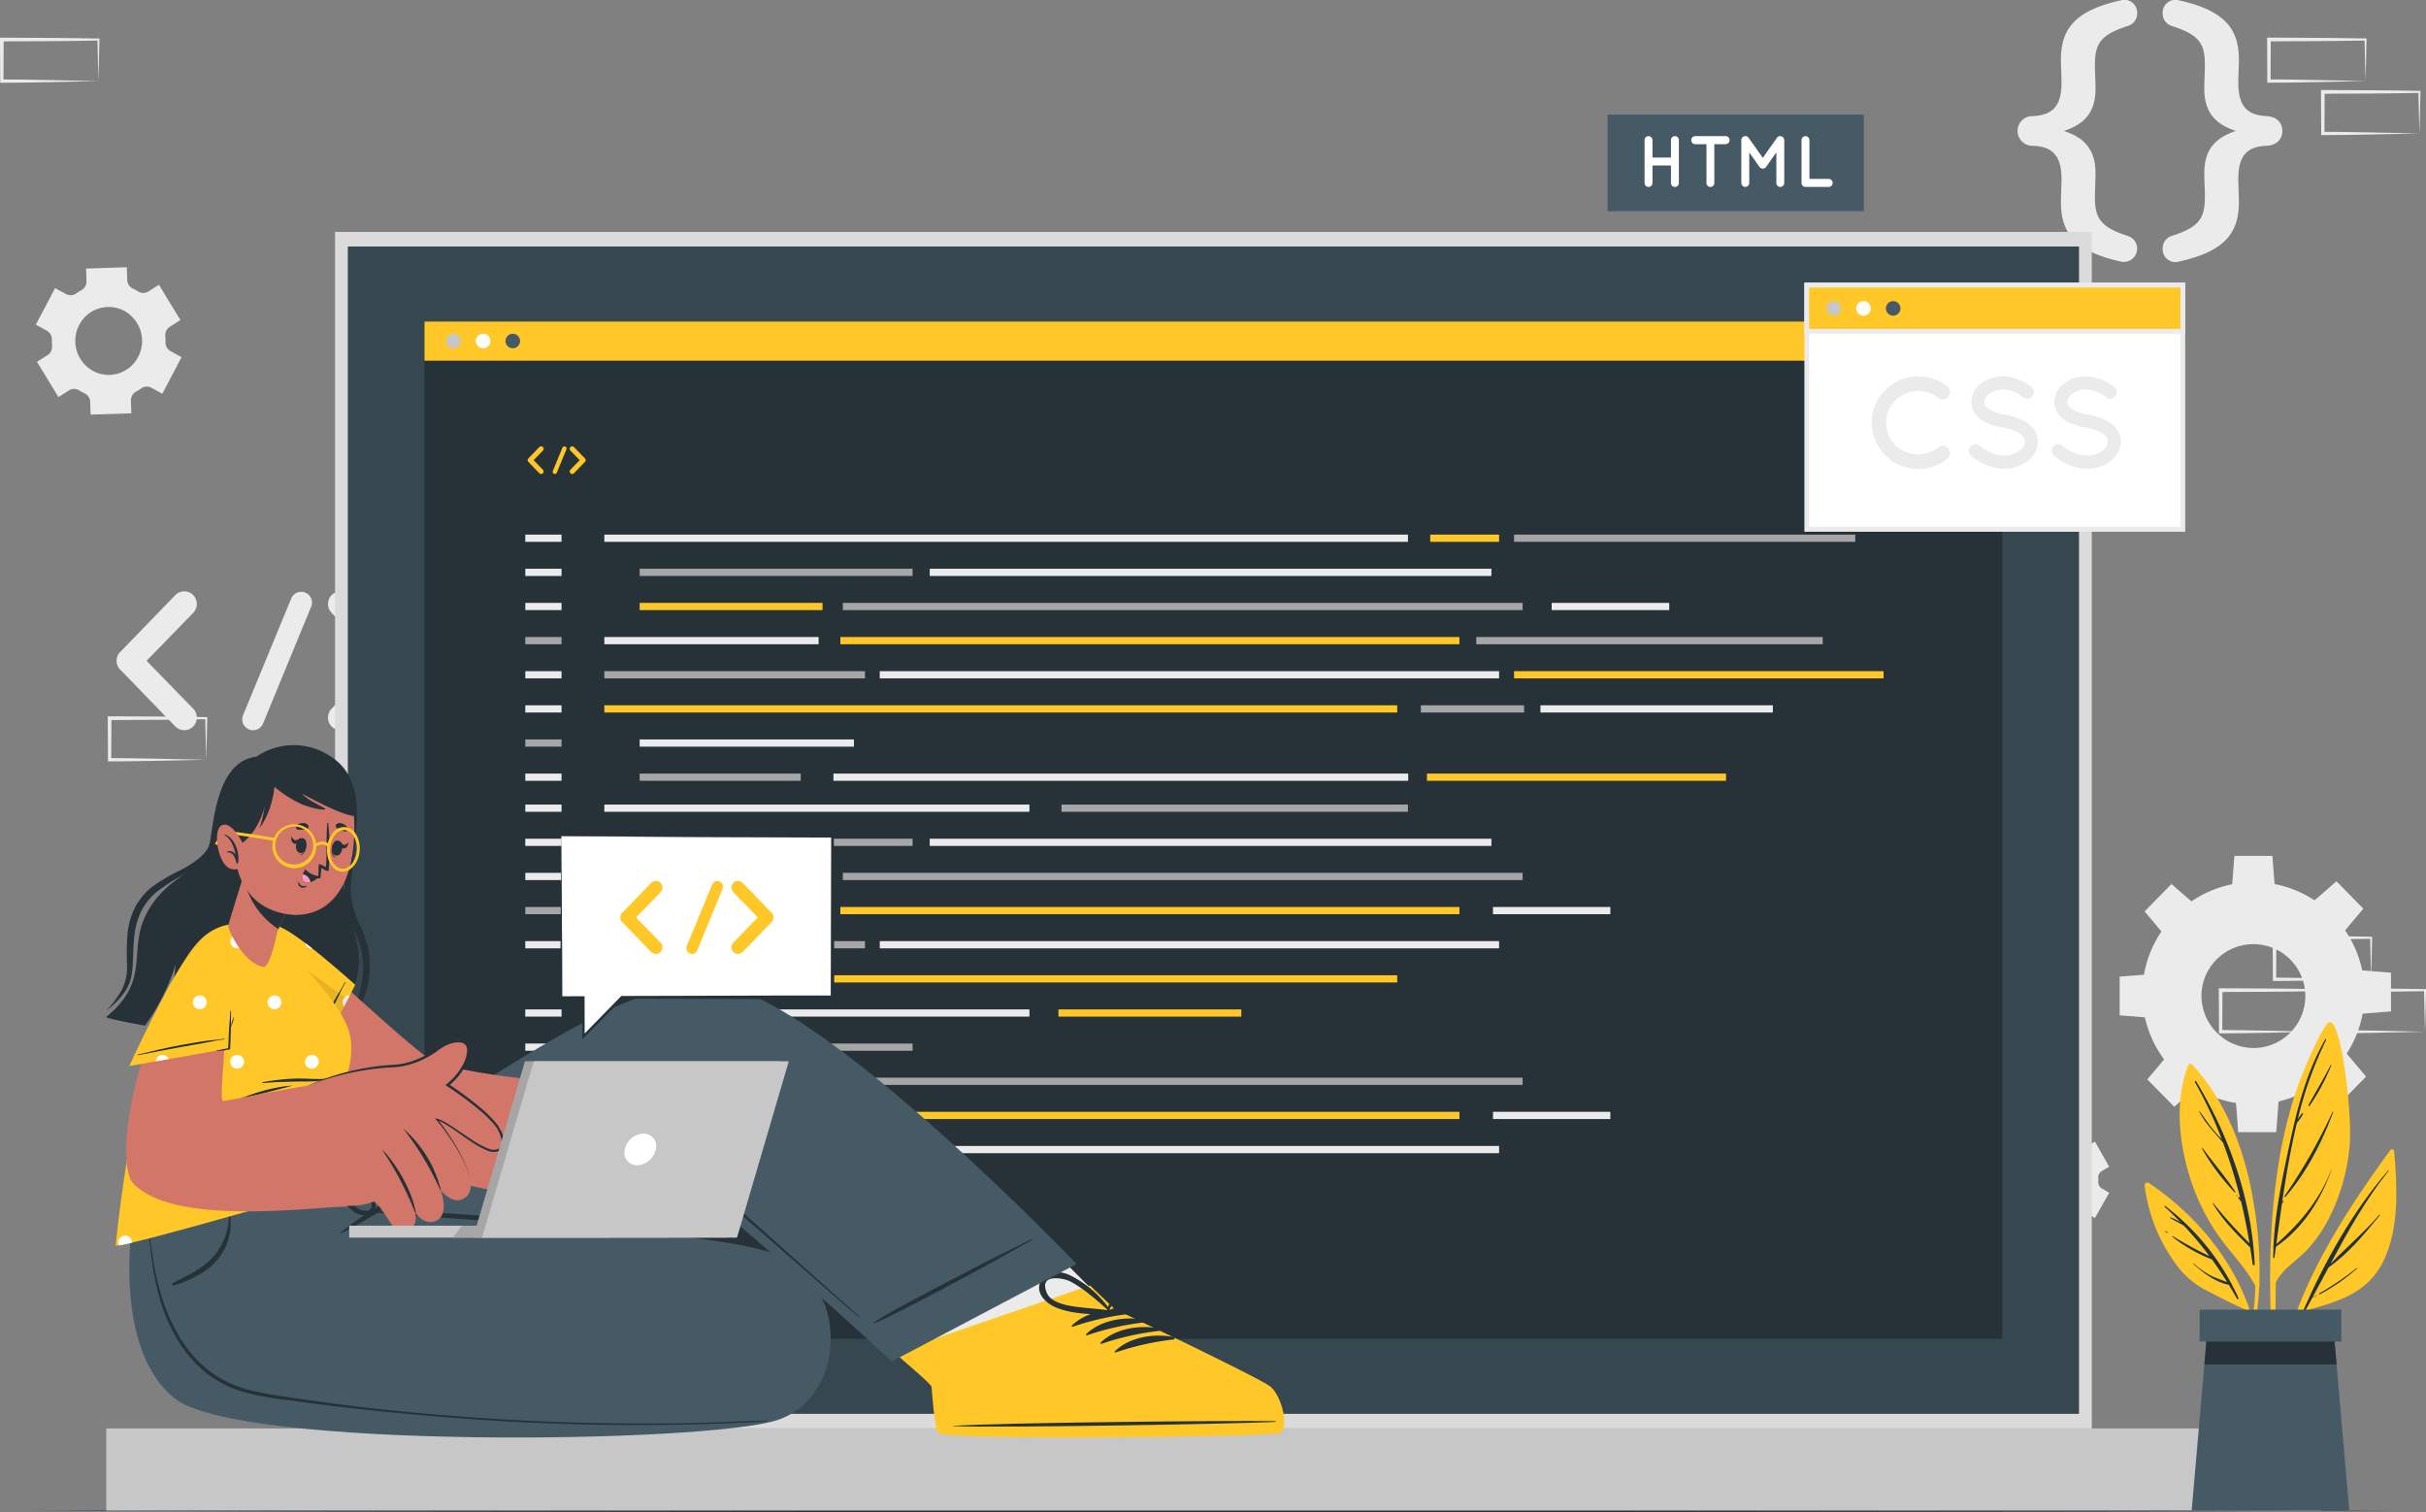 <svg id="Group_373" data-name="Group 373" xmlns="http://www.w3.org/2000/svg" xmlns:xlink="http://www.w3.org/1999/xlink" width="550.24" height="343" viewBox="0 0 550.24 343">
  <rect x="0" y="0" width="550.24" height="343" fill="#808080" stroke="none"/>
  <defs>
    <clipPath id="clip-path">
      <rect id="Rectangle_311" data-name="Rectangle 311" width="550.24" height="343" fill="none"/>
    </clipPath>
    <clipPath id="clip-path-3">
      <rect id="Rectangle_307" data-name="Rectangle 307" width="20.937" height="31.963" fill="none"/>
    </clipPath>
  </defs>
  <g id="Group_372" data-name="Group 372" clip-path="url(#clip-path)">
    <g id="Group_371" data-name="Group 371">
      <g id="Group_370" data-name="Group 370" clip-path="url(#clip-path)">
        <path id="Path_3972" data-name="Path 3972" d="M645.359,261.826l-10.859.235-5.511.094c-1.842.04-3.693.031-5.54.046l-.366,0,0-.378-.045-9.426,0-.423.415,0,10.955.053c3.651,0,7.3.094,10.955.137l.228,0,0,.227c-.016,1.6-.071,3.19-.108,4.763Zm0,0-.118-4.763c-.036-1.569-.093-3.121-.108-4.663l.226.23c-3.652.043-7.3.134-10.955.138l-10.955.053.414-.421-.045,9.426-.369-.376c1.806.015,3.606.007,5.416.046l5.443.094Z" transform="translate(-107.568 -39.726)" fill="#ebebeb"/>
        <path id="Path_3973" data-name="Path 3973" d="M630.587,275.935l-10.859.235-5.511.094c-1.842.04-3.692.031-5.539.046l-.367,0,0-.378-.045-9.426,0-.423.415,0,10.955.053c3.651,0,7.3.094,10.954.137l.228,0,0,.227c-.016,1.6-.071,3.19-.108,4.763Zm0,0-.117-4.763c-.037-1.569-.093-3.121-.108-4.663l.226.23c-3.652.043-7.3.134-10.954.138l-10.955.053.414-.421-.045,9.426-.369-.376c1.805.015,3.606.007,5.416.046l5.443.094Z" transform="translate(-105.018 -41.95)" fill="#ebebeb"/>
        <path id="Path_3974" data-name="Path 3974" d="M660.13,275.935l-10.859.235-5.511.094c-1.841.04-3.693.031-5.538.046l-.367,0,0-.378-.045-9.426,0-.423.415,0,10.954.053c3.651,0,7.3.094,10.954.137l.228,0,0,.227c-.016,1.6-.071,3.19-.108,4.763Zm0,0-.117-4.763c-.037-1.569-.093-3.121-.108-4.663l.226.23c-3.652.043-7.3.134-10.954.138l-10.954.053.413-.421-.045,9.426-.368-.376c1.8.015,3.6.007,5.415.046l5.443.094Z" transform="translate(-110.119 -41.95)" fill="#ebebeb"/>
        <path id="Path_3975" data-name="Path 3975" d="M267.78,128.668l-10.859.235L251.41,129c-1.842.04-3.692.031-5.539.046l-.367,0,0-.378-.045-9.426,0-.423.415,0,10.955.053c3.651,0,7.3.094,10.954.137l.228,0,0,.227c-.016,1.6-.071,3.19-.108,4.763Zm0,0-.117-4.763c-.037-1.569-.093-3.12-.108-4.663l.226.23c-3.652.043-7.3.134-10.954.138l-10.955.053.414-.421-.045,9.426-.369-.376c1.805.015,3.606.007,5.416.046l5.443.094Z" transform="translate(-42.378 -18.732)" fill="#ebebeb"/>
        <path id="Path_3976" data-name="Path 3976" d="M253.008,142.778l-10.859.235-5.511.094c-1.842.04-3.692.031-5.539.046l-.367,0,0-.378-.045-9.426,0-.423.415,0,10.955.053c3.651,0,7.3.094,10.954.137l.228,0,0,.227c-.016,1.6-.071,3.19-.108,4.763Zm0,0-.117-4.763c-.037-1.569-.093-3.12-.108-4.663l.226.23c-3.652.043-7.3.134-10.954.138l-10.955.053.414-.421-.045,9.426-.369-.376c1.805.015,3.606.007,5.416.046l5.443.094Z" transform="translate(-39.828 -20.957)" fill="#ebebeb"/>
        <path id="Path_3977" data-name="Path 3977" d="M282.551,142.778l-10.859.235-5.512.094c-1.841.04-3.692.031-5.538.046l-.367,0,0-.378-.045-9.426,0-.423.415,0,10.954.053c3.651,0,7.3.094,10.955.137l.228,0,0,.227c-.015,1.6-.071,3.19-.108,4.763Zm0,0-.118-4.763c-.037-1.569-.093-3.12-.108-4.663l.227.23c-3.652.043-7.3.134-10.955.138l-10.954.053.413-.421-.045,9.426-.368-.376c1.8.015,3.6.007,5.415.046l5.443.094Z" transform="translate(-44.929 -20.957)" fill="#ebebeb"/>
        <path id="Path_3978" data-name="Path 3978" d="M51.868,202.708l-10.859.235-5.511.094c-1.841.04-3.692.031-5.538.046l-.367,0,0-.378-.045-9.426,0-.423.415,0,10.954.053c3.651,0,7.3.094,10.954.137l.228,0,0,.227c-.016,1.6-.071,3.19-.108,4.763Zm0,0-.117-4.763c-.037-1.569-.093-3.121-.108-4.663l.226.23c-3.651.043-7.3.134-10.954.138l-10.954.053.413-.421-.045,9.426-.368-.376c1.8.015,3.6.007,5.415.046l5.443.094Z" transform="translate(-5.101 -30.405)" fill="#ebebeb"/>
        <path id="Path_3979" data-name="Path 3979" d="M490.849,128.66l-10.859.235-5.512.094c-1.842.04-3.692.031-5.539.046l-.367,0,0-.378-.045-9.426,0-.423.415,0,10.955.053c3.651,0,7.3.094,10.955.137l.228,0,0,.227c-.015,1.6-.071,3.19-.108,4.763Zm0,0-.118-4.763c-.037-1.569-.093-3.12-.108-4.663l.227.23c-3.652.043-7.3.134-10.955.138l-10.955.053.414-.421-.044,9.426-.37-.376c1.805.015,3.606.007,5.416.046l5.443.094Z" transform="translate(-80.892 -18.731)" fill="#ebebeb"/>
        <path id="Path_3980" data-name="Path 3980" d="M643.828,19.981l-10.859.235-5.511.094c-1.841.04-3.693.031-5.539.046l-.367,0,0-.378-.045-9.426,0-.423.414,0,10.955.053c3.651,0,7.3.094,10.954.137l.228,0,0,.227c-.016,1.6-.071,3.19-.108,4.763Zm0,0-.117-4.763c-.037-1.569-.093-3.12-.108-4.663l.226.23c-3.652.043-7.3.134-10.954.138l-10.955.053.414-.421-.045,9.426-.369-.376c1.805.015,3.606.007,5.416.046l5.443.094Z" transform="translate(-107.304 -1.597)" fill="#ebebeb"/>
        <path id="Path_3981" data-name="Path 3981" d="M658.6,34.091l-10.859.235-5.511.094c-1.842.04-3.693.031-5.539.046l-.367,0,0-.378-.045-9.426,0-.423.415,0,10.955.053c3.651,0,7.3.094,10.954.137l.228,0,0,.227c-.016,1.6-.071,3.19-.108,4.763Zm0,0-.117-4.763c-.037-1.569-.093-3.12-.108-4.663l.226.23c-3.652.043-7.3.134-10.954.138l-10.955.053.414-.421-.045,9.426-.369-.376c1.805.015,3.606.007,5.416.046l5.443.094Z" transform="translate(-109.854 -3.822)" fill="#ebebeb"/>
        <path id="Path_3982" data-name="Path 3982" d="M22.324,19.993l-10.859.235-5.511.094c-1.842.04-3.692.031-5.538.046l-.367,0,0-.378L0,10.567l0-.423.415,0,10.954.053c3.651,0,7.3.094,10.954.137l.228,0,0,.227c-.016,1.6-.071,3.19-.108,4.763Zm0,0-.117-4.763c-.037-1.568-.093-3.12-.108-4.663l.226.23c-3.652.043-7.3.134-10.954.138L.415,10.988l.413-.421L.783,19.993l-.368-.376c1.8.015,3.6.007,5.415.046l5.443.094Z" transform="translate(0 -1.599)" fill="#ebebeb"/>
        <path id="Path_3983" data-name="Path 3983" d="M17.36,99.873a2.168,2.168,0,0,1,2.306.016q.29.178.592.343t.612.314a2.236,2.236,0,0,1,1.284,1.94l.089,2.887,9.235-.292-.087-2.886a2.241,2.241,0,0,1,1.16-2.028,12.806,12.806,0,0,0,1.171-.737,2.162,2.162,0,0,1,2.293-.149l2.494,1.361,4.368-8.294-2.494-1.361a2.243,2.243,0,0,1-1.147-2.028,13.179,13.179,0,0,0-.045-1.4,2.249,2.249,0,0,1,1.018-2.106l2.409-1.522-4.871-7.995-2.422,1.528a2.158,2.158,0,0,1-2.294-.018q-.29-.178-.591-.342c-.2-.11-.4-.214-.608-.313a2.237,2.237,0,0,1-1.287-1.946l-.086-2.889-9.236.292.09,2.878a2.245,2.245,0,0,1-1.157,2.029,12.745,12.745,0,0,0-1.176.741,2.162,2.162,0,0,1-2.294.15l-2.493-1.36L9.825,84.98l2.493,1.361a2.243,2.243,0,0,1,1.146,2.03,13.489,13.489,0,0,0,.044,1.406,2.248,2.248,0,0,1-1.019,2.1L10.083,93.4l4.871,7.994Zm2.315-14.849a7.508,7.508,0,0,1,10.252-3.15,7.777,7.777,0,0,1,3.088,10.434,7.494,7.494,0,0,1-10.242,3.148,7.777,7.777,0,0,1-3.1-10.432" transform="translate(-1.696 -11.344)" fill="#ebebeb"/>
        <path id="Path_3984" data-name="Path 3984" d="M552.157,313.522a1.576,1.576,0,0,1,.753,1.455q-.011.241-.012.485t.012.489a1.571,1.571,0,0,1-.75,1.45l-1.722,1.012,3.235,5.708,1.721-1.01a1.517,1.517,0,0,1,1.614.057,8.761,8.761,0,0,0,.835.493,1.568,1.568,0,0,1,.85,1.392v2.018h6.475v-2.018a1.567,1.567,0,0,1,.85-1.392,8.748,8.748,0,0,0,.834-.493,1.517,1.517,0,0,1,1.614-.057l1.721,1.01,3.235-5.708-1.728-1.017a1.571,1.571,0,0,1-.749-1.448c.007-.161.012-.323.012-.485s0-.324-.012-.485a1.576,1.576,0,0,1,.754-1.454l1.723-1.01-3.235-5.709-1.716,1.009a1.515,1.515,0,0,1-1.613-.056,9.119,9.119,0,0,0-.839-.494,1.568,1.568,0,0,1-.851-1.392v-2.017h-6.475v2.017a1.568,1.568,0,0,1-.851,1.392,8.993,8.993,0,0,0-.838.494,1.515,1.515,0,0,1-1.614.056l-1.716-1.009-3.235,5.709Zm9.77-3.461a5.4,5.4,0,1,1-5.3,5.4,5.356,5.356,0,0,1,5.3-5.4" transform="translate(-95.034 -47.904)" fill="#ebebeb"/>
        <path id="Path_3985" data-name="Path 3985" d="M587.276,263.136a25.214,25.214,0,1,0,25.21-25.667,25.446,25.446,0,0,0-25.21,25.667m13.434,0a11.778,11.778,0,1,1,11.776,11.984,11.885,11.885,0,0,1-11.776-11.984" transform="translate(-101.394 -37.438)" fill="#ebebeb"/>
        <path id="Path_3986" data-name="Path 3986" d="M611.888,237.425h9.695l-.536-6.987h-8.623Z" transform="translate(-105.644 -36.33)" fill="#ebebeb"/>
        <path id="Path_3987" data-name="Path 3987" d="M634.192,241.828l6.855,6.98,4.474-5.326-6.1-6.208Z" transform="translate(-109.494 -37.407)" fill="#ebebeb"/>
        <path id="Path_3988" data-name="Path 3988" d="M647.171,261.243v9.871l6.863-.546v-8.779Z" transform="translate(-111.735 -41.186)" fill="#ebebeb"/>
        <path id="Path_3989" data-name="Path 3989" d="M641.793,283.547l-6.855,6.98,5.231,4.555,6.1-6.208Z" transform="translate(-109.623 -44.703)" fill="#ebebeb"/>
        <path id="Path_3990" data-name="Path 3990" d="M622.637,296.526h-9.695l.536,6.987H622.1Z" transform="translate(-105.826 -46.749)" fill="#ebebeb"/>
        <path id="Path_3991" data-name="Path 3991" d="M599.993,291.272l-6.855-6.98-4.474,5.327,6.1,6.207Z" transform="translate(-101.634 -44.82)" fill="#ebebeb"/>
        <path id="Path_3992" data-name="Path 3992" d="M587.945,272.168V262.3l-6.863.546v8.779Z" transform="translate(-100.325 -41.353)" fill="#ebebeb"/>
        <path id="Path_3993" data-name="Path 3993" d="M592.392,249.553l6.855-6.98-5.231-4.555-6.1,6.208Z" transform="translate(-101.505 -37.525)" fill="#ebebeb"/>
        <path id="Path_3994" data-name="Path 3994" d="M596.664,59.3a2.9,2.9,0,0,1-3.789-2.877,2.946,2.946,0,0,1,1.929-2.876c6.682-2.1,7.648-4.279,7.648-9.048,0-1.4-.139-3.718-.139-5.191,0-5.471,2.549-8.066,7.166-9.609-4.548-1.473-7.166-4.139-7.166-9.61,0-1.473.139-3.787.139-5.191,0-4.769-.966-6.945-7.648-9.048a2.947,2.947,0,0,1-1.929-2.876A2.9,2.9,0,0,1,596.664.1c10.679,2.384,13.5,6.733,13.5,13.537,0,1.052-.137,3.858-.137,5.05,0,5.191,1.791,7.436,6.476,7.646,2.2.141,3.514,1.472,3.514,3.368s-1.309,3.226-3.514,3.366c-4.684.14-6.476,2.455-6.476,7.576,0,1.192.137,4,.137,5.05,0,6.874-2.825,11.223-13.5,13.609" transform="translate(-102.361 0)" fill="#ebebeb"/>
        <path id="Path_3995" data-name="Path 3995" d="M576.427.1a2.9,2.9,0,0,1,3.788,2.876,2.908,2.908,0,0,1-2,2.876c-6.615,2.1-7.579,4.279-7.579,9.048,0,1.4.138,3.717.138,5.191,0,5.471-2.548,8.067-7.165,9.61,4.546,1.472,7.165,4.138,7.165,9.609,0,1.473-.138,3.788-.138,5.191,0,4.769.965,6.944,7.579,9.048a3.015,3.015,0,0,1-1.791,5.752c-10.679-2.386-13.5-6.735-13.5-13.609,0-1.052.137-3.858.137-5.05,0-5.121-1.86-7.436-6.545-7.576a3.367,3.367,0,1,1,0-6.733c4.685-.211,6.545-2.455,6.545-7.647,0-1.192-.137-4-.137-5.05,0-6.8,2.825-11.153,13.5-13.537" transform="translate(-95.489 0)" fill="#ebebeb"/>
        <path id="Path_3996" data-name="Path 3996" d="M49.312,185.806a2.906,2.906,0,0,1,0,4.084,2.807,2.807,0,0,1-1.958.815,2.946,2.946,0,0,1-2.05-.815L32.785,176.96c-.137-.045-.18-.136-.224-.272a.528.528,0,0,0-.136-.092,1.225,1.225,0,0,1-.132-.364.235.235,0,0,1-.136-.181c-.045-.09-.045-.227-.087-.272,0-.135-.094-.179-.094-.227v-.317c0-.092-.043-.136-.043-.271,0-.048.043-.184.043-.228v-.316c0-.093.094-.136.094-.184.042-.136.042-.225.087-.365,0-.043.043-.043.043-.088a3.931,3.931,0,0,1,.224-.409.09.09,0,0,1,.093-.091.771.771,0,0,1,.267-.317L45.3,160.038a2.863,2.863,0,0,1,4.008,0,2.906,2.906,0,0,1,0,4.084L38.755,174.964Z" transform="translate(-5.513 -25.102)" fill="#ebebeb"/>
        <path id="Path_3997" data-name="Path 3997" d="M66.618,187.271l10.917-26.451a2.443,2.443,0,1,1,4.5,1.908l-10.916,26.5a2.473,2.473,0,0,1-2.274,1.5,2.089,2.089,0,0,1-.889-.18,2.467,2.467,0,0,1-1.335-3.267" transform="translate(-11.467 -25.115)" fill="#ebebeb"/>
        <path id="Path_3998" data-name="Path 3998" d="M107.65,176.6a.043.043,0,0,1-.044.045,2.168,2.168,0,0,1-.317.319L94.77,189.89a2.869,2.869,0,0,1-4.007,0,2.9,2.9,0,0,1,0-4.084l10.555-10.842L90.763,164.122a2.9,2.9,0,0,1,0-4.083,2.862,2.862,0,0,1,4.007,0l12.519,12.929a1.974,1.974,0,0,1,.317.318c.044,0,.044.091.044.091.086.18.174.271.223.408,0,.045.043.045.043.088a2.2,2.2,0,0,0,.132.412c0,.044.043.044.043.136v.317c0,.043.05.18.05.227s-.05.179-.05.225v.364c0,.046-.043.046-.043.091a4.223,4.223,0,0,0-.132.408c0,.045-.043.045-.043.136-.05.092-.137.227-.223.408" transform="translate(-15.526 -25.102)" fill="#ebebeb"/>
        <path id="Path_3999" data-name="Path 3999" d="M8.365,406.619l67.073-.2,67.073-.074,134.146-.142,134.146.14,67.073.074,67.073.206-67.073.206L410.8,406.9l-134.146.141L142.512,406.9l-67.073-.074Z" transform="translate(-1.444 -64.039)" fill="#263238"/>
        <rect id="Rectangle_238" data-name="Rectangle 238" width="502.228" height="18.623" transform="translate(24.1 323.956)" fill="#c7c7c7"/>
        <rect id="Rectangle_239" data-name="Rectangle 239" width="398.439" height="271.358" transform="translate(75.994 52.598)" fill="#dbdbdb"/>
        <rect id="Rectangle_240" data-name="Rectangle 240" width="392.648" height="264.738" transform="translate(78.89 55.908)" fill="#37474f"/>
        <rect id="Rectangle_241" data-name="Rectangle 241" width="357.875" height="230.703" transform="translate(96.276 72.926)" fill="#263238"/>
        <rect id="Rectangle_242" data-name="Rectangle 242" width="357.875" height="8.877" transform="translate(96.276 72.925)" fill="#ffc727"/>
        <path id="Path_4000" data-name="Path 4000" d="M125.6,91.53a1.65,1.65,0,1,1-1.65-1.68,1.665,1.665,0,0,1,1.65,1.68" transform="translate(-21.115 -14.165)" fill="#c7c7c7"/>
        <path id="Path_4001" data-name="Path 4001" d="M133.742,91.53a1.65,1.65,0,1,1-1.65-1.68,1.665,1.665,0,0,1,1.65,1.68" transform="translate(-22.521 -14.165)" fill="#fff"/>
        <path id="Path_4002" data-name="Path 4002" d="M141.885,91.53a1.65,1.65,0,1,1-1.65-1.68,1.665,1.665,0,0,1,1.65,1.68" transform="translate(-23.927 -14.165)" fill="#455a64"/>
        <rect id="Rectangle_243" data-name="Rectangle 243" width="8.223" height="1.638" transform="translate(119.142 121.245)" fill="#ebebeb"/>
        <rect id="Rectangle_244" data-name="Rectangle 244" width="182.268" height="1.638" transform="translate(137.068 121.245)" fill="#ebebeb"/>
        <rect id="Rectangle_245" data-name="Rectangle 245" width="15.619" height="1.638" transform="translate(324.388 121.245)" fill="#ffc727"/>
        <rect id="Rectangle_246" data-name="Rectangle 246" width="52.716" height="1.638" transform="translate(349.383 159.956)" fill="#ebebeb"/>
        <rect id="Rectangle_247" data-name="Rectangle 247" width="77.388" height="1.638" transform="translate(343.402 121.245)" fill="#a6a6a6"/>
        <rect id="Rectangle_248" data-name="Rectangle 248" width="8.222" height="1.638" transform="translate(119.143 128.987)" fill="#ebebeb"/>
        <rect id="Rectangle_249" data-name="Rectangle 249" width="61.899" height="1.638" transform="translate(145.084 128.987)" fill="#a6a6a6"/>
        <rect id="Rectangle_250" data-name="Rectangle 250" width="23.414" height="1.638" transform="translate(322.26 159.956)" fill="#a6a6a6"/>
        <rect id="Rectangle_251" data-name="Rectangle 251" width="59.122" height="1.638" transform="translate(137.068 152.214)" fill="#a6a6a6"/>
        <rect id="Rectangle_252" data-name="Rectangle 252" width="41.477" height="1.638" transform="translate(145.084 136.729)" fill="#ffc727"/>
        <rect id="Rectangle_253" data-name="Rectangle 253" width="78.574" height="1.638" transform="translate(334.833 144.471)" fill="#a6a6a6"/>
        <rect id="Rectangle_254" data-name="Rectangle 254" width="78.574" height="1.638" transform="translate(240.762 182.47)" fill="#a6a6a6"/>
        <rect id="Rectangle_255" data-name="Rectangle 255" width="154.183" height="1.638" transform="translate(191.163 136.729)" fill="#a6a6a6"/>
        <rect id="Rectangle_256" data-name="Rectangle 256" width="179.84" height="1.638" transform="translate(137.068 159.956)" fill="#ffc727"/>
        <rect id="Rectangle_257" data-name="Rectangle 257" width="127.397" height="1.638" transform="translate(210.869 128.987)" fill="#ebebeb"/>
        <rect id="Rectangle_258" data-name="Rectangle 258" width="26.67" height="1.638" transform="translate(351.934 136.729)" fill="#ebebeb"/>
        <rect id="Rectangle_259" data-name="Rectangle 259" width="8.222" height="1.638" transform="translate(119.143 136.729)" fill="#ebebeb"/>
        <rect id="Rectangle_260" data-name="Rectangle 260" width="8.223" height="1.638" transform="translate(119.142 144.471)" fill="#a6a6a6"/>
        <rect id="Rectangle_261" data-name="Rectangle 261" width="48.596" height="1.638" transform="translate(137.068 144.471)" fill="#ebebeb"/>
        <rect id="Rectangle_262" data-name="Rectangle 262" width="48.596" height="1.638" transform="translate(145.084 167.698)" fill="#ebebeb"/>
        <rect id="Rectangle_263" data-name="Rectangle 263" width="67.843" height="1.638" transform="translate(323.644 175.441)" fill="#ffc727"/>
        <rect id="Rectangle_264" data-name="Rectangle 264" width="130.368" height="1.638" transform="translate(189.028 175.441)" fill="#ebebeb"/>
        <rect id="Rectangle_265" data-name="Rectangle 265" width="36.527" height="1.638" transform="translate(145.085 175.441)" fill="#a6a6a6"/>
        <rect id="Rectangle_266" data-name="Rectangle 266" width="140.47" height="1.638" transform="translate(199.536 152.214)" fill="#ebebeb"/>
        <rect id="Rectangle_267" data-name="Rectangle 267" width="83.806" height="1.638" transform="translate(343.402 152.214)" fill="#ffc727"/>
        <rect id="Rectangle_268" data-name="Rectangle 268" width="140.408" height="1.638" transform="translate(190.603 144.471)" fill="#ffc727"/>
        <rect id="Rectangle_269" data-name="Rectangle 269" width="8.223" height="1.638" transform="translate(119.142 152.214)" fill="#ebebeb"/>
        <rect id="Rectangle_270" data-name="Rectangle 270" width="8.223" height="1.638" transform="translate(119.142 159.956)" fill="#ebebeb"/>
        <rect id="Rectangle_271" data-name="Rectangle 271" width="8.222" height="1.638" transform="translate(119.143 167.698)" fill="#a6a6a6"/>
        <rect id="Rectangle_272" data-name="Rectangle 272" width="8.222" height="1.638" transform="translate(119.143 175.441)" fill="#ebebeb"/>
        <rect id="Rectangle_273" data-name="Rectangle 273" width="8.223" height="1.638" transform="translate(119.142 182.47)" fill="#ebebeb"/>
        <rect id="Rectangle_274" data-name="Rectangle 274" width="96.414" height="1.638" transform="translate(137.068 182.47)" fill="#ebebeb"/>
        <rect id="Rectangle_275" data-name="Rectangle 275" width="8.222" height="1.638" transform="translate(119.143 190.212)" fill="#ebebeb"/>
        <rect id="Rectangle_276" data-name="Rectangle 276" width="61.899" height="1.638" transform="translate(145.084 190.212)" fill="#a6a6a6"/>
        <rect id="Rectangle_277" data-name="Rectangle 277" width="59.122" height="1.638" transform="translate(137.068 213.439)" fill="#a6a6a6"/>
        <rect id="Rectangle_278" data-name="Rectangle 278" width="41.477" height="1.638" transform="translate(145.084 197.955)" fill="#ffc727"/>
        <rect id="Rectangle_279" data-name="Rectangle 279" width="41.477" height="1.638" transform="translate(240.068 228.924)" fill="#ffc727"/>
        <rect id="Rectangle_280" data-name="Rectangle 280" width="41.477" height="1.638" transform="translate(145.084 244.409)" fill="#ffc727"/>
        <rect id="Rectangle_281" data-name="Rectangle 281" width="154.183" height="1.638" transform="translate(191.163 197.955)" fill="#a6a6a6"/>
        <rect id="Rectangle_282" data-name="Rectangle 282" width="179.84" height="1.638" transform="translate(137.068 221.182)" fill="#ffc727"/>
        <rect id="Rectangle_283" data-name="Rectangle 283" width="127.397" height="1.638" transform="translate(210.869 190.212)" fill="#ebebeb"/>
        <rect id="Rectangle_284" data-name="Rectangle 284" width="26.62" height="1.638" transform="translate(338.624 205.697)" fill="#ebebeb"/>
        <rect id="Rectangle_285" data-name="Rectangle 285" width="8.222" height="1.638" transform="translate(119.143 197.955)" fill="#ebebeb"/>
        <rect id="Rectangle_286" data-name="Rectangle 286" width="8.223" height="1.638" transform="translate(119.142 205.697)" fill="#a6a6a6"/>
        <rect id="Rectangle_287" data-name="Rectangle 287" width="48.596" height="1.638" transform="translate(137.068 205.697)" fill="#ebebeb"/>
        <rect id="Rectangle_288" data-name="Rectangle 288" width="140.47" height="1.638" transform="translate(199.536 213.439)" fill="#ebebeb"/>
        <rect id="Rectangle_289" data-name="Rectangle 289" width="140.408" height="1.638" transform="translate(190.603 205.697)" fill="#ffc727"/>
        <rect id="Rectangle_290" data-name="Rectangle 290" width="8.223" height="1.638" transform="translate(119.142 213.439)" fill="#ebebeb"/>
        <rect id="Rectangle_291" data-name="Rectangle 291" width="8.223" height="1.638" transform="translate(119.142 228.924)" fill="#ebebeb"/>
        <rect id="Rectangle_292" data-name="Rectangle 292" width="96.414" height="1.638" transform="translate(137.068 228.924)" fill="#ebebeb"/>
        <rect id="Rectangle_293" data-name="Rectangle 293" width="8.222" height="1.638" transform="translate(119.143 236.667)" fill="#ebebeb"/>
        <rect id="Rectangle_294" data-name="Rectangle 294" width="61.899" height="1.638" transform="translate(145.084 236.667)" fill="#a6a6a6"/>
        <rect id="Rectangle_295" data-name="Rectangle 295" width="59.122" height="1.638" transform="translate(137.068 259.894)" fill="#a6a6a6"/>
        <rect id="Rectangle_296" data-name="Rectangle 296" width="154.183" height="1.638" transform="translate(191.163 244.409)" fill="#a6a6a6"/>
        <rect id="Rectangle_297" data-name="Rectangle 297" width="26.62" height="1.638" transform="translate(338.624 252.151)" fill="#ebebeb"/>
        <rect id="Rectangle_298" data-name="Rectangle 298" width="8.222" height="1.638" transform="translate(119.143 244.409)" fill="#ebebeb"/>
        <rect id="Rectangle_299" data-name="Rectangle 299" width="8.223" height="1.638" transform="translate(119.142 252.151)" fill="#a6a6a6"/>
        <rect id="Rectangle_300" data-name="Rectangle 300" width="48.596" height="1.638" transform="translate(137.068 252.151)" fill="#ebebeb"/>
        <rect id="Rectangle_301" data-name="Rectangle 301" width="140.47" height="1.638" transform="translate(199.536 259.894)" fill="#ebebeb"/>
        <rect id="Rectangle_302" data-name="Rectangle 302" width="140.408" height="1.638" transform="translate(190.603 252.151)" fill="#ffc727"/>
        <rect id="Rectangle_303" data-name="Rectangle 303" width="8.223" height="1.638" transform="translate(119.142 259.894)" fill="#ebebeb"/>
        <path id="Path_4003" data-name="Path 4003" d="M148.1,125.464a.577.577,0,0,1,0,.812.56.56,0,0,1-.39.163.586.586,0,0,1-.407-.163l-2.49-2.572c-.027-.008-.036-.027-.045-.054a.111.111,0,0,0-.027-.019.287.287,0,0,1-.026-.072.05.05,0,0,1-.027-.036c-.008-.019-.008-.045-.017-.055,0-.026-.018-.035-.018-.045v-.063c0-.019-.009-.027-.009-.054,0-.009.009-.037.009-.045V123.2c0-.019.018-.028.018-.037.009-.027.009-.045.017-.072,0-.008.009-.008.009-.018.018-.027.027-.063.044-.081a.018.018,0,0,1,.019-.019.155.155,0,0,1,.053-.062l2.49-2.572a.568.568,0,0,1,.8,0,.577.577,0,0,1,0,.812l-2.1,2.156Z" transform="translate(-24.974 -18.946)" fill="#ffc727"/>
        <path id="Path_4004" data-name="Path 4004" d="M151.547,125.756l2.171-5.26a.486.486,0,1,1,.9.379l-2.171,5.27a.493.493,0,0,1-.453.3.413.413,0,0,1-.177-.035.492.492,0,0,1-.266-.65" transform="translate(-26.158 -18.949)" fill="#ffc727"/>
        <path id="Path_4005" data-name="Path 4005" d="M159.707,123.632a.008.008,0,0,1-.009.008.413.413,0,0,1-.063.064l-2.489,2.572a.573.573,0,0,1-.8,0,.579.579,0,0,1,0-.812l2.1-2.156-2.1-2.156a.579.579,0,0,1,0-.812.569.569,0,0,1,.8,0l2.489,2.571a.376.376,0,0,1,.063.063c.009,0,.009.019.009.019.017.035.035.054.045.081,0,.009.008.009.008.018a.465.465,0,0,0,.026.082c0,.009.008.009.008.027v.063c0,.008.01.036.01.045s-.01.035-.01.045v.072c0,.009-.008.009-.008.018-.017.036-.017.063-.026.081s-.008.009-.008.028-.027.045-.045.081" transform="translate(-26.965 -18.946)" fill="#ffc727"/>
        <rect id="Rectangle_304" data-name="Rectangle 304" width="85.296" height="55.398" transform="translate(409.79 64.656)" fill="#fff"/>
        <path id="Path_4006" data-name="Path 4006" d="M581.029,132.6H494.654v-56.5h86.375Zm-85.3-1.1h84.219V77.2H495.732Z" transform="translate(-85.403 -11.998)" fill="#ebebeb"/>
        <rect id="Rectangle_305" data-name="Rectangle 305" width="85.296" height="10.476" transform="translate(409.79 64.656)" fill="#ffc727"/>
        <path id="Path_4007" data-name="Path 4007" d="M581.029,87.68H494.654V76.105h86.375Zm-85.3-1.1h84.219V77.2H495.732Z" transform="translate(-85.403 -11.998)" fill="#ebebeb"/>
        <path id="Path_4008" data-name="Path 4008" d="M513.1,111.819a10.582,10.582,0,0,1,17.139-8.227,1.748,1.748,0,0,1,.286,2.334,1.657,1.657,0,0,1-2.293.32,7.069,7.069,0,0,0-4.615-1.6,7.508,7.508,0,0,0-5.158,2.1,7.261,7.261,0,0,0-2.092,5.076,7.161,7.161,0,0,0,2.092,5.078,7.514,7.514,0,0,0,5.158,2.1,7.125,7.125,0,0,0,4.615-1.6,1.717,1.717,0,0,1,2.293.322,1.745,1.745,0,0,1-.286,2.334,10.582,10.582,0,0,1-17.139-8.23" transform="translate(-88.588 -15.973)" fill="#ebebeb"/>
        <path id="Path_4009" data-name="Path 4009" d="M540.052,117.247a1.476,1.476,0,0,1,2.092-.2,9.251,9.251,0,0,0,5.473,2.246,6.1,6.1,0,0,0,3.583-1.079,2.638,2.638,0,0,0,1.232-2.1,1.686,1.686,0,0,0-.258-.933,2.726,2.726,0,0,0-.86-.876,11.338,11.338,0,0,0-3.926-1.371h-.058a15.276,15.276,0,0,1-3.7-1.138,6.181,6.181,0,0,1-2.665-2.276,4.527,4.527,0,0,1-.659-2.392,5.415,5.415,0,0,1,2.292-4.26,8.369,8.369,0,0,1,4.958-1.547,11.111,11.111,0,0,1,6.248,2.334,1.52,1.52,0,0,1,.4,2.071,1.432,1.432,0,0,1-2.035.438,8.237,8.237,0,0,0-4.614-1.867,5.412,5.412,0,0,0-3.21.991,2.334,2.334,0,0,0-1.089,1.839,1.438,1.438,0,0,0,.2.817,2.788,2.788,0,0,0,.774.759,9.758,9.758,0,0,0,3.582,1.284h.057a16.64,16.64,0,0,1,3.956,1.225,6.726,6.726,0,0,1,2.865,2.423,4.79,4.79,0,0,1,.688,2.48,5.671,5.671,0,0,1-2.465,4.523,8.855,8.855,0,0,1-5.3,1.664,12.24,12.24,0,0,1-7.337-2.918,1.573,1.573,0,0,1-.228-2.13" transform="translate(-93.187 -15.973)" fill="#ebebeb"/>
        <path id="Path_4010" data-name="Path 4010" d="M562.809,117.247a1.476,1.476,0,0,1,2.092-.2,9.251,9.251,0,0,0,5.473,2.246,6.1,6.1,0,0,0,3.583-1.079,2.638,2.638,0,0,0,1.232-2.1,1.679,1.679,0,0,0-.258-.933,2.727,2.727,0,0,0-.86-.876,11.346,11.346,0,0,0-3.926-1.371h-.058a15.277,15.277,0,0,1-3.7-1.138,6.188,6.188,0,0,1-2.666-2.276,4.534,4.534,0,0,1-.659-2.392,5.415,5.415,0,0,1,2.292-4.26,8.369,8.369,0,0,1,4.958-1.547,11.109,11.109,0,0,1,6.248,2.334,1.52,1.52,0,0,1,.4,2.071,1.432,1.432,0,0,1-2.035.438,8.237,8.237,0,0,0-4.614-1.867,5.412,5.412,0,0,0-3.21.991,2.334,2.334,0,0,0-1.089,1.839,1.438,1.438,0,0,0,.2.817,2.79,2.79,0,0,0,.774.759,9.757,9.757,0,0,0,3.582,1.284h.057a16.64,16.64,0,0,1,3.956,1.225,6.726,6.726,0,0,1,2.865,2.423,4.79,4.79,0,0,1,.688,2.48,5.671,5.671,0,0,1-2.465,4.523,8.855,8.855,0,0,1-5.3,1.664,12.24,12.24,0,0,1-7.337-2.918,1.573,1.573,0,0,1-.228-2.13" transform="translate(-97.116 -15.973)" fill="#ebebeb"/>
        <path id="Path_4011" data-name="Path 4011" d="M504.019,82.752a1.65,1.65,0,1,1-1.65-1.68,1.665,1.665,0,0,1,1.65,1.68" transform="translate(-86.45 -12.781)" fill="#c7c7c7"/>
        <path id="Path_4012" data-name="Path 4012" d="M512.162,82.752a1.65,1.65,0,1,1-1.65-1.68,1.665,1.665,0,0,1,1.65,1.68" transform="translate(-87.856 -12.781)" fill="#fff"/>
        <path id="Path_4013" data-name="Path 4013" d="M520.3,82.752a1.65,1.65,0,1,1-1.65-1.68,1.665,1.665,0,0,1,1.65,1.68" transform="translate(-89.262 -12.781)" fill="#455a64"/>
        <rect id="Rectangle_306" data-name="Rectangle 306" width="58.108" height="21.903" transform="translate(364.621 25.996)" fill="#455a64"/>
        <path id="Path_4014" data-name="Path 4014" d="M450.845,47.269V37.555a.885.885,0,0,1,.889-.9.9.9,0,0,1,.906.9v3.952h4.188V37.555a.885.885,0,0,1,.89-.9.9.9,0,0,1,.905.9v9.715a.9.9,0,0,1-.905.906.885.885,0,0,1-.89-.906V43.318H452.64v3.951a.9.9,0,0,1-.906.906.885.885,0,0,1-.889-.906" transform="translate(-77.839 -5.778)" fill="#fff"/>
        <path id="Path_4015" data-name="Path 4015" d="M471.443,38.478h-2.571V47.27a.885.885,0,0,1-.889.906.894.894,0,0,1-.889-.906V38.478h-2.556a.909.909,0,0,1-.889-.922.885.885,0,0,1,.889-.906h6.905a.894.894,0,0,1,.889.906.92.92,0,0,1-.889.922" transform="translate(-80.05 -5.778)" fill="#fff"/>
        <path id="Path_4016" data-name="Path 4016" d="M487.106,37.556V47.27a.92.92,0,0,1-.905.906.9.9,0,0,1-.89-.906V40.339l-2.329,3.293a.878.878,0,0,1-.727.378h-.033a.906.906,0,0,1-.743-.378l-2.313-3.293V47.27a.9.9,0,1,1-1.8,0V37.556a.906.906,0,0,1,.889-.906h.049a.873.873,0,0,1,.712.378l3.219,4.545,3.218-4.545a.88.88,0,0,1,.727-.378h.017a.932.932,0,0,1,.905.906" transform="translate(-82.419 -5.778)" fill="#fff"/>
        <path id="Path_4017" data-name="Path 4017" d="M493.869,47.269V37.555a.9.9,0,0,1,.889-.9.909.909,0,0,1,.906.9v8.793h4.383a.914.914,0,0,1,0,1.827h-5.289a.9.9,0,0,1-.889-.906" transform="translate(-85.267 -5.778)" fill="#fff"/>
        <path id="Path_4018" data-name="Path 4018" d="M322.456,371.936c-2.337.916-70.234,2.171-72.892.625-.29-.173-.209-3.224-1.209-11.116-.05-.377-1.6-1.841-4.015-3.906-9.08-7.75-30.417-24.083-30.417-24.083l33.883-29.971,32.835,32.86,8.541,8.543s27.74,15.251,30.488,17.265c2.727,2.024,5.124,8.868,2.787,9.784" transform="translate(-36.934 -47.846)" fill="#dd6a57"/>
        <path id="Path_4019" data-name="Path 4019" d="M326.85,377.6c-2.341.922-70.236,2.172-72.89.63-.287-.174-.206-3.223-1.211-11.12-.045-.374-1.6-1.835-4.017-3.907-3.156-2.694-4.655-3.923-9.354-7.648l43.078-16.125,2.582,2.583,8.536,8.545s27.743,15.246,30.487,17.264c2.726,2.017,5.13,8.864,2.789,9.777" transform="translate(-41.329 -53.513)" fill="#ebebeb"/>
        <path id="Path_4020" data-name="Path 4020" d="M332.54,379.606c-2.359.835-74.7,1.641-77.3.008-.612-.383-1.173-4.661-1.622-10.521-.056-.734-7.383-6.7-8.386-7.8l44.329-15.2,5.6,5.363s32.623,15.454,35.29,17.557,4.454,9.761,2.1,10.6" transform="translate(-42.339 -54.563)" fill="#ffc727"/>
        <path id="Path_4021" data-name="Path 4021" d="M334.293,382.611c-11.365-.149-61.78.343-73.025,1.075-.092.006-.091.07,0,.072,11.262.4,61.671-.472,73.027-.958.24-.01.237-.186,0-.19" transform="translate(-45.097 -60.316)" fill="#263238"/>
        <path id="Path_4022" data-name="Path 4022" d="M307.154,352.981c-4.481-.8-9.941-.032-13.32,3.251-.132.127.048.315.193.266a61.971,61.971,0,0,1,13.116-2.942.292.292,0,0,0,.012-.575" transform="translate(-50.723 -55.604)" fill="#263238"/>
        <path id="Path_4023" data-name="Path 4023" d="M311.082,355.286c-4.481-.8-9.941-.032-13.32,3.251-.131.128.049.315.193.267a61.926,61.926,0,0,1,13.117-2.943.292.292,0,0,0,.011-.575" transform="translate(-51.401 -55.967)" fill="#263238"/>
        <path id="Path_4024" data-name="Path 4024" d="M315.011,357.591c-4.481-.8-9.941-.033-13.32,3.251-.132.127.048.314.193.266A61.971,61.971,0,0,1,315,358.166a.292.292,0,0,0,.012-.575" transform="translate(-52.08 -56.33)" fill="#263238"/>
        <path id="Path_4025" data-name="Path 4025" d="M318.939,359.9c-4.481-.8-9.941-.033-13.32,3.251-.132.127.048.314.193.266a61.925,61.925,0,0,1,13.116-2.942.292.292,0,0,0,.012-.575" transform="translate(-52.758 -56.694)" fill="#263238"/>
        <path id="Path_4026" data-name="Path 4026" d="M316.926,340.157c-1.785-2.443-5.044-1.3-6.892.323a24.342,24.342,0,0,0-6.767,10.509.122.122,0,0,0,.108.163c.017.346.327.709.708.56,3.676-1.436,7.78-2.507,10.914-5.049,1.83-1.483,3.618-4.2,1.929-6.507m-7.708,8.219c-1.791.751-3.607,1.408-5.371,2.225a72.92,72.92,0,0,1,4.085-6.049,26.006,26.006,0,0,1,2.34-2.635c1.316-1.248,6.552-3.934,5.821,1.071-.4,2.759-4.74,4.492-6.874,5.388" transform="translate(-52.358 -53.405)" fill="#263238"/>
        <path id="Path_4027" data-name="Path 4027" d="M288.713,350.527c3.7,1.555,7.939,1.424,11.862,1.764.406.035.6-.4.527-.739a.122.122,0,0,0,.058-.186,23.991,23.991,0,0,0-9.366-8.183c-2.217-1.033-5.662-1.213-6.71,1.638-.992,2.7,1.466,4.8,3.629,5.706m-2.056-3.222c-2.067-4.6,3.7-3.5,5.3-2.674a25.677,25.677,0,0,1,2.967,1.869,71.8,71.8,0,0,1,5.574,4.656c-1.917-.287-3.841-.4-5.767-.619-2.3-.257-6.934-.7-8.074-3.232" transform="translate(-49.181 -53.996)" fill="#263238"/>
        <path id="Path_4028" data-name="Path 4028" d="M250.489,328.412l-41.884,22.1S164.973,310.294,160.977,310c-3.882-.287-62.7,40.253-92.25,40.379-30.608.131-32.157-32.519-32.157-32.519L81.219,307.42c32.185-16.151,65.71-45.156,87.637-42.452,23.814,2.94,81.633,63.444,81.633,63.444" transform="translate(-6.314 -41.746)" fill="#455a64"/>
        <path id="Path_4029" data-name="Path 4029" d="M275.283,333.635c-7.071,3.558-5.087,2.44-12.12,6.075-3.442,1.778-20.761,10.675-23.7,12.878a.08.08,0,0,0,.07.138c3.462-1.18,20.587-10.455,24-12.3,6.965-3.764,4.928-2.757,11.854-6.6a.111.111,0,1,0-.1-.2" transform="translate(-41.339 -52.597)" fill="#263238"/>
        <path id="Path_4030" data-name="Path 4030" d="M206.626,348c-8.187-7.351-35.017-31.281-36.105-32.171a14.86,14.86,0,0,0-2.793-2.133,2.909,2.909,0,0,0-2.584.212c-1.24.589-2.456,1.237-3.685,1.847l-7.26,3.608c-9.383,4.663-18.713,9.448-28.169,13.957-9.093,4.336-15.585,8.418-25.082,11.753a140.467,140.467,0,0,1-29.133,7.072q-1.835.227-3.678.4c-.088.008-.086.147,0,.142a115.286,115.286,0,0,0,28.673-5.43c9.409-2.945,15.793-6.768,24.729-10.955,9.26-4.339,18.387-8.98,27.516-13.6,4.819-2.439,9.628-4.9,14.461-7.311,1.1-.546,2.656-1.73,3.908-1.145a6.987,6.987,0,0,1,1.445,1.084l1.608,1.361c2.072,1.755,34.956,30.594,36.035,31.425.08.062.19-.047.111-.119" transform="translate(-11.753 -49.421)" fill="#263238"/>
        <path id="Path_4031" data-name="Path 4031" d="M36.29,325.754s-5.008,29.48,9.471,41.063S166.317,377,182.412,371.707s16.6-31.74-1-37.867c-16.734-5.827-87.932-8.66-89.689-9.374-.439-.179,6.314-4.3,6.285-4.552l-16.2-5.041Z" transform="translate(-6.121 -49.642)" fill="#455a64"/>
        <path id="Path_4032" data-name="Path 4032" d="M60.3,326.894c-.021-.126-.213-.085-.213.035a14.721,14.721,0,0,1-3.347,9.365c-2.465,2.9-6.1,4.519-9.393,6.215-.316.163-.076.668.252.568a28.831,28.831,0,0,0,5.815-2.551,14.176,14.176,0,0,0,4.374-3.7,12.91,12.91,0,0,0,2.512-9.93" transform="translate(-8.148 -51.524)" fill="#263238"/>
        <path id="Path_4033" data-name="Path 4033" d="M99.439,320.815c-.735-.955-1.536-1.865-2.3-2.794-1.813-2.2-3.635-4.4-5.535-6.522-.18-.2-.533.083-.367.3,1.28,1.7,2.635,3.353,3.967,5.014q1.025,1.276,2.059,2.546a16.03,16.03,0,0,1,1.922,2.482,1.246,1.246,0,0,1-1.118,1.857,3.306,3.306,0,0,1-2.316-.868,31.154,31.154,0,0,1-3.927-4.275c-.764-.874-1.526-1.748-2.3-2.612-.824-.919-1.7-1.79-2.524-2.706-.054-.059-.156.024-.108.089.719,1,1.382,2.051,2.1,3.056s1.45,2,2.192,2.985q1.055,1.4,2.179,2.745a9.074,9.074,0,0,0,2.212,2.014c1.377.825,3.768,1,4.5-.809a2.584,2.584,0,0,0-.631-2.505" transform="translate(-14.999 -49.099)" fill="#263238"/>
        <path id="Path_4034" data-name="Path 4034" d="M181.112,374.107c-5.542.105-11.079.433-16.621.554q-8.245.179-16.494.1-16.564-.159-33.1-1.311c-11.132-.783-23.14-1.912-34.2-3.472-5.291-.746-10.655-1.367-15.884-2.513a24.9,24.9,0,0,1-12.529-6.516c-7.162-7.072-9.947-17.471-11.091-27.406-.153-1.333-.279-2.669-.385-4.006a.068.068,0,1,0-.137,0c.647,10.187,2.2,20.808,8.5,29a25.066,25.066,0,0,0,10.251,8.1c4.952,2.02,10.449,2.494,15.678,3.216,11.1,1.533,23.158,2.717,34.326,3.6q16.857,1.331,33.772,1.61c11.268.169,22.547.008,33.8-.556,1.375-.069,2.746-.152,4.118-.274.078-.007.076-.13,0-.128" transform="translate(-7.022 -51.942)" fill="#263238"/>
        <path id="Path_4035" data-name="Path 4035" d="M156.859,330.25c-3.488-.521-6.97-1.03-10.477-1.4-3.542-.376-7.09-.7-10.637-1-7.018-.606-14.054-1.148-21.089-1.484-4-.191-7.994-.211-11.994-.16-.129,0-.118.189,0,.2,7.036.649,14.074,1.1,21.121,1.578s14.055,1.1,21.07,1.786c3.979.387,7.961.684,11.944,1.015.293.024.35-.484.057-.527" transform="translate(-17.709 -51.423)" fill="#263238"/>
        <path id="Path_4036" data-name="Path 4036" d="M108.817,320.427a54.114,54.114,0,0,0-8.075,4.4,65.01,65.01,0,0,0-7.476,5.324c-.066.057.022.141.088.11,2.741-1.29,5.374-2.906,7.984-4.453a75.133,75.133,0,0,0,7.648-5c.17-.132.065-.479-.169-.381" transform="translate(-16.099 -50.514)" fill="#263238"/>
        <path id="Path_4037" data-name="Path 4037" d="M84.447,272.048c-.551-.093-3.132-.516-6.907-1.125a22.217,22.217,0,0,1,.136-13.271c.3-.989-3.1,4.379-3.644,12.7-7.293-1.187-17.213-2.807-25.864-4.3.455-3.461.722-6.692.722-6.692a39.05,39.05,0,0,1-2.605,6.373c-1.185-.2-2.341-.41-3.453-.6A138.123,138.123,0,0,0,44.839,250.4a47.956,47.956,0,0,1-6.92,13.844c-5.482-1.01-9.07-1.776-8.791-2,10.042-8.118,4.983-14.829,8.883-22.908,4.678-9.679,13.617-9.676,14.75-17.392.937-6.275,2.226-17.739,10.406-18.7a14.949,14.949,0,0,1,16.758-.115c11.369,7.069,3.041,25.4,3.166,29.47.174,5.814,2.431,8.275,3.227,15.017.822,6.827-2.84,10.568-3.961,14.882-1.1,4.315,3.468,9.791,2.091,9.545" transform="translate(-5.026 -31.629)" fill="#263238"/>
        <path id="Path_4038" data-name="Path 4038" d="M29.138,264.6a22.167,22.167,0,0,0,3.65-4.962,11.771,11.771,0,0,0,1.038-5.863,62.8,62.8,0,0,1,.109-6.354,16.787,16.787,0,0,1,1.768-6.312,14.447,14.447,0,0,1,4.3-4.915,37.878,37.878,0,0,1,5.442-3.185,23.069,23.069,0,0,0,5.1-3.286,11.415,11.415,0,0,0,3.207-5.164,10.733,10.733,0,0,1-2.676,5.706,21.037,21.037,0,0,1-5.039,3.834,47.664,47.664,0,0,0-5.124,3.316,13.75,13.75,0,0,0-3.769,4.475,16.443,16.443,0,0,0-1.627,5.706c-.249,2.017-.247,4.092-.359,6.214a21.5,21.5,0,0,1-.378,3.215,9.41,9.41,0,0,1-1.267,3.039,17.849,17.849,0,0,1-4.375,4.534" transform="translate(-5.031 -35.403)" fill="#263238"/>
        <path id="Path_4039" data-name="Path 4039" d="M96.8,213.642a32.4,32.4,0,0,1,.315,7.757c-.148,2.589-.418,5.165-.714,7.726l-.419,3.828a19.492,19.492,0,0,0-.094,3.716,20.841,20.841,0,0,0,2.173,7.074,29.95,29.95,0,0,1,1.395,3.707,18.38,18.38,0,0,1,.687,3.983,27.262,27.262,0,0,1-.168,3.993,16.769,16.769,0,0,1-.926,3.9c-.458,1.258-1.042,2.421-1.561,3.57a19.839,19.839,0,0,0-1.236,3.553,8.023,8.023,0,0,0,1.84,7,8.124,8.124,0,0,1-2.614-7.154,19.664,19.664,0,0,1,1.023-3.818c.448-1.233.983-2.392,1.339-3.578a20.906,20.906,0,0,0,.746-7.37,18.146,18.146,0,0,0-.674-3.61,28.25,28.25,0,0,0-1.359-3.5c-.507-1.174-1.038-2.382-1.447-3.663a16.381,16.381,0,0,1-.776-3.978,21.086,21.086,0,0,1,.217-4c.162-1.294.37-2.568.579-3.841.406-2.546.848-5.078,1.186-7.623a38.153,38.153,0,0,0,.49-7.678" transform="translate(-16.282 -33.682)" fill="#263238"/>
        <path id="Path_4040" data-name="Path 4040" d="M72.908,258.662c4.083,11.291,22.55,40.746,31.1,45.06,6.328,3.191,25.219,7.093,27.654,6.483,3.51-.882,11.364-25.135,8.152-25.372-15.437-1.139-25.266-3.177-28.909-4.643-3.068-1.234-15.859-13.266-32.46-27.957-5.777-5.113-7.986-.327-5.542,6.43" transform="translate(-12.418 -39.428)" fill="#d3766a"/>
        <path id="Path_4041" data-name="Path 4041" d="M82.073,283.114l10.6-20.569s-8.587-7.739-13.933-11.34c-7.073-4.764-10.468-3.207-7.717,7,1.841,6.83,11.048,24.907,11.048,24.907" transform="translate(-12.098 -39.197)" fill="#ffc727"/>
        <path id="Path_4042" data-name="Path 4042" d="M83.686,255.154a.334.334,0,0,1-.091.008,1.542,1.542,0,0,1-1.5-1.238c.521.4,1.051.8,1.589,1.23m-.091,24.125a1.559,1.559,0,0,0,0,3.117h.017l1.248-2.434a1.511,1.511,0,0,0-1.266-.682m-8.472-13.494a1.406,1.406,0,0,0-.778.227c.4.918.8,1.862,1.234,2.813a1.559,1.559,0,0,0-.456-3.041m16.945,0a1.559,1.559,0,0,0-1.2,2.519l1.3-2.51a.391.391,0,0,0-.1-.008" transform="translate(-12.836 -40.032)" fill="#fff"/>
        <path id="Path_4043" data-name="Path 4043" d="M83.561,282.493c1.339-3.1,2.719-6.177,4.236-9.194q1.134-2.258,2.335-4.479c.8-1.479,1.751-2.879,2.529-4.368.042-.082.17-.006.122.074-.853,1.442-1.521,3.019-2.294,4.507s-1.547,2.993-2.307,4.5c-1.52,3-3.047,6-4.5,9.037-.041.085-.158.01-.122-.073" transform="translate(-14.426 -41.687)" fill="#263238"/>
        <g id="Group_369" data-name="Group 369" transform="translate(57.971 211.957)" opacity="0.1">
          <g id="Group_368" data-name="Group 368">
            <g id="Group_367" data-name="Group 367" clip-path="url(#clip-path-3)">
              <path id="Path_4044" data-name="Path 4044" d="M91,266.255l-8.933,17.335s-9.2-18.083-11.052-24.911a18.41,18.41,0,0,1-.864-7.052Z" transform="translate(-70.068 -251.628)"/>
            </g>
          </g>
        </g>
        <path id="Path_4045" data-name="Path 4045" d="M144.134,316.7a86.51,86.51,0,0,0,10.327,4.9c2.837.985,11.079,3.6,12.453.522.94-2.094-3.729-4.21-7-5.782-1.722-.827-3.8-2.8-3.231-3.925,1-1.967,5.425.264,8.317,2.163,5.594,3.672,12.973,10.154,16.62,7.35,1.377-1.06-.071-3.176-2.235-5.287,3.553,2.508,7.368,4.608,8.944,3.492a1.991,1.991,0,0,0,.549-2.645,2.529,2.529,0,0,0,2.844-.315c1.248-1.211.753-3.109-.462-5.088a1.415,1.415,0,0,0,1.114-.671c2.7-3.791-9.4-15.609-13.71-16.865-12.684-3.709-26.379-3.22-26.379-3.22-5.225,3.861-8.163,25.362-8.153,25.371" transform="translate(-24.885 -45.927)" fill="#d3766a"/>
        <path id="Path_4046" data-name="Path 4046" d="M167.591,308.059a20.759,20.759,0,0,1,8.4,3.756c2.9,2.234,5.146,5.2,7.8,7.7.072.067-.037.181-.106.11-1.244-1.285-2.625-2.448-3.921-3.683-1.263-1.2-2.5-2.459-3.845-3.571a20.607,20.607,0,0,0-8.347-4.262c-.034-.008-.02-.059.013-.052" transform="translate(-28.929 -48.567)" fill="#263238"/>
        <path id="Path_4047" data-name="Path 4047" d="M170.784,301.615a51.316,51.316,0,0,1,9.793,3.98c3.343,1.937,5.891,4.961,8.4,7.871q2.259,2.623,4.4,5.346c.06.076-.041.187-.107.11q-3.812-4.508-7.89-8.776a27.421,27.421,0,0,0-8.812-6.254c-1.9-.839-3.85-1.53-5.8-2.216-.036-.013-.022-.073.016-.061" transform="translate(-29.48 -47.551)" fill="#263238"/>
        <path id="Path_4048" data-name="Path 4048" d="M175.408,296.065c3.244.839,6.074,1.559,8.893,3.483a47.267,47.267,0,0,1,8.493,8.181c1.365,1.629,2.676,3.3,3.962,5,.052.069-.065.163-.119.1a110.034,110.034,0,0,0-9.533-10.544,21.674,21.674,0,0,0-5.417-3.962,38.548,38.548,0,0,0-6.285-2.225.012.012,0,0,1,.006-.023" transform="translate(-30.282 -46.676)" fill="#263238"/>
        <path id="Path_4049" data-name="Path 4049" d="M31.714,321.676c1.967.645,57.9-15.834,57.9-15.834l-6.6-19.774s3.261-6.358,1.747-12.475c-2.024-8.172-16.88-21.606-18.046-22.4-4.687-3.163-9.081-3.109-12.964-1.009-16.174,8.749-22.036,71.487-22.036,71.487" transform="translate(-5.475 -39.209)" fill="#ffc727"/>
        <path id="Path_4050" data-name="Path 4050" d="M60.954,253.252a1.531,1.531,0,1,1-1.53-1.558,1.545,1.545,0,0,1,1.53,1.558M42.478,278.925a1.558,1.558,0,1,0,1.531,1.558,1.544,1.544,0,0,0-1.531-1.558m16.947,0a1.558,1.558,0,1,0,1.53,1.558,1.545,1.545,0,0,0-1.53-1.558m16.945,0a1.558,1.558,0,1,0,1.531,1.558,1.544,1.544,0,0,0-1.531-1.558M50.951,265.437A1.559,1.559,0,1,0,52.481,267a1.544,1.544,0,0,0-1.531-1.558m16.946,0A1.559,1.559,0,1,0,69.427,267a1.545,1.545,0,0,0-1.531-1.558m-25.419,40.72a1.559,1.559,0,1,0,1.531,1.558,1.544,1.544,0,0,0-1.531-1.558m16.947,0a1.559,1.559,0,1,0,1.53,1.558,1.545,1.545,0,0,0-1.53-1.558m16.945,0a1.559,1.559,0,1,0,1.531,1.558,1.544,1.544,0,0,0-1.531-1.558M50.951,292.668a1.559,1.559,0,1,0,1.531,1.558,1.544,1.544,0,0,0-1.531-1.558m16.946,0a1.559,1.559,0,1,0,1.531,1.558,1.545,1.545,0,0,0-1.531-1.558m17.314.048a1.323,1.323,0,0,0-.372-.051,1.559,1.559,0,0,0,0,3.117,1.481,1.481,0,0,0,1.191-.59ZM34.006,319.9a1.547,1.547,0,0,0-1.531,1.558,1.41,1.41,0,0,0,.149.649c.637-.093,1.63-.3,2.9-.6a.109.109,0,0,0,.008-.051,1.546,1.546,0,0,0-1.53-1.558" transform="translate(-5.607 -39.681)" fill="#fff"/>
        <path id="Path_4051" data-name="Path 4051" d="M72.013,291.206a48.613,48.613,0,0,1,7.286-.821c1.216-.028,2.425,0,3.64.057.606.028,1.208.035,1.814.04a7.689,7.689,0,0,0,1.89-.168.044.044,0,0,1,.022.086,13.09,13.09,0,0,1-1.737.461,12.588,12.588,0,0,1-1.735.154c-1.233.04-2.467.022-3.7.049-2.488.056-4.976.111-7.454.349-.114.011-.139-.185-.025-.206" transform="translate(-12.42 -45.769)" fill="#263238"/>
        <path id="Path_4052" data-name="Path 4052" d="M65.711,295.286a52.921,52.921,0,0,1,5.741-1.945c.976-.266,1.959-.472,2.954-.653.475-.087.951-.164,1.428-.236.525-.079,1.061-.086,1.584-.173.055-.009.078.075.022.086-.491.1-.969.277-1.454.4s-.975.249-1.463.375c-.976.253-1.948.516-2.927.759-1.958.487-3.9.991-5.844,1.547-.105.03-.139-.125-.042-.163" transform="translate(-11.335 -46.079)" fill="#263238"/>
        <path id="Path_4053" data-name="Path 4053" d="M62.583,246.08c.029,1.057,3.439,8.591,8.011,9.321,1.489.235,3.111-7.985,3.111-7.985l.256-.58,3.577-8.106-9.759-9.593s-5.2,16.494-5.2,16.942" transform="translate(-10.805 -36.125)" fill="#d3766a"/>
        <path id="Path_4054" data-name="Path 4054" d="M78.254,238.727l-3.578,8.108a17.852,17.852,0,0,1-7.946-12.059c.889-2.862,1.637-5.239,1.742-5.59a.188.188,0,0,0,.019-.046l1.251,1.143Z" transform="translate(-11.521 -36.125)" fill="#263238"/>
        <path id="Path_4055" data-name="Path 4055" d="M91.267,223.227c-1.35,15.536-10.641,16.468-13.932,16.168-2.987-.272-13.123-1.586-13.357-17.182S71.266,202.347,78.13,202.6s14.488,5.089,13.137,20.625" transform="translate(-11.045 -31.94)" fill="#d3766a"/>
        <path id="Path_4056" data-name="Path 4056" d="M94.031,223.492a9.851,9.851,0,0,1-.988-.385,1.709,1.709,0,0,1-.934-.59.563.563,0,0,1,.106-.669,1.332,1.332,0,0,1,1.365-.1,1.994,1.994,0,0,1,1.12.906.589.589,0,0,1-.669.841" transform="translate(-15.891 -34.938)" fill="#263238"/>
        <path id="Path_4057" data-name="Path 4057" d="M81.693,223.121a9.829,9.829,0,0,0,1.057-.054,1.686,1.686,0,0,0,1.068-.264.562.562,0,0,0,.1-.669,1.341,1.341,0,0,0-1.266-.532,1.968,1.968,0,0,0-1.341.506.594.594,0,0,0,.379,1.012" transform="translate(-14.008 -34.937)" fill="#263238"/>
        <path id="Path_4058" data-name="Path 4058" d="M83.685,227.129c0-.041-.087.039-.092.082-.108,1.057-.4,2.249-1.387,2.47-.031.006-.035.06,0,.06,1.163-.007,1.542-1.593,1.478-2.611" transform="translate(-14.189 -35.806)" fill="#263238"/>
        <path id="Path_4059" data-name="Path 4059" d="M82.729,225.67c-1.645-.358-2.228,3.018-.7,3.35,1.5.327,2.082-3.05.7-3.35" transform="translate(-14.009 -35.574)" fill="#263238"/>
        <path id="Path_4060" data-name="Path 4060" d="M81.822,225.665c-.323.139-.664.425-1.019.4-.412-.031-.656-.44-.861-.827-.021-.04-.055-.015-.064.029-.121.646.009,1.353.674,1.572.606.2,1.151-.294,1.421-.916.05-.115-.022-.312-.151-.255" transform="translate(-13.784 -35.507)" fill="#263238"/>
        <path id="Path_4061" data-name="Path 4061" d="M91.172,227.405c.015-.038.071.064.062.107-.221,1.039-.3,2.266.563,2.786.027.016.015.068-.019.056-1.1-.374-.98-2-.606-2.949" transform="translate(-15.695 -35.85)" fill="#263238"/>
        <path id="Path_4062" data-name="Path 4062" d="M92.3,226.314c1.673.181,1.195,3.574-.356,3.407-1.525-.165-1.047-3.559.356-3.407" transform="translate(-15.712 -35.679)" fill="#263238"/>
        <path id="Path_4063" data-name="Path 4063" d="M93.332,226.7c.238.218.453.583.764.65.361.077.683-.25.965-.568.03-.033.051,0,.046.044-.074.652-.38,1.3-1.009,1.332-.574.032-.906-.585-.966-1.253-.012-.124.1-.293.2-.206" transform="translate(-16.079 -35.736)" fill="#263238"/>
        <path id="Path_4064" data-name="Path 4064" d="M81.85,237.515c.182.3.342.7.7.823a2.721,2.721,0,0,0,1.152.021.037.037,0,0,1,.031.064,1.385,1.385,0,0,1-1.422.229,1.138,1.138,0,0,1-.57-1.115c0-.064.083-.066.109-.022" transform="translate(-14.113 -37.441)" fill="#263238"/>
        <path id="Path_4065" data-name="Path 4065" d="M87.289,231.755s-.084,1.6-.222,2.333c-.013.069-.194.067-.442.035-.012,0-.02,0-.029-.005a3.487,3.487,0,0,1-3.084-1.958.076.076,0,0,1,.127-.081,5.231,5.231,0,0,0,2.959,1.528c.089-.193.053-2.743.169-2.729a6.357,6.357,0,0,1,1.567.7c.268-3.325.011-6.667.326-9.974a.1.1,0,0,1,.2-.011,55.039,55.039,0,0,1,.1,10.759c-.02.429-1.4-.414-1.666-.6" transform="translate(-14.417 -34.922)" fill="#263238"/>
        <path id="Path_4066" data-name="Path 4066" d="M86.531,235.828a4.27,4.27,0,0,1-1.828,1.184,1.89,1.89,0,0,1-1.17-.036c-.822-.3-.771-1.093-.555-1.751a4.722,4.722,0,0,1,.471-.995,5.514,5.514,0,0,0,3.082,1.6" transform="translate(-14.303 -36.928)" fill="#263238"/>
        <path id="Path_4067" data-name="Path 4067" d="M84.7,237.2a1.893,1.893,0,0,1-1.171-.036c-.821-.3-.77-1.093-.554-1.751A2.007,2.007,0,0,1,84.7,237.2" transform="translate(-14.303 -37.114)" fill="#ff9cbd"/>
        <path id="Path_4068" data-name="Path 4068" d="M64.1,223.562c1.684.028,6.4-4.329,7.147-12.559,0,0-1.175,7.343-1.8,8.385s2.637-2.453,3.333-9.081a26.453,26.453,0,0,0,6.433,4.054c3.017,1.119,4.9,1.234,5.142,1.024s-4.19-2.016-5.309-3.55c0,0,7.909,4.516,11.667,5.1.434.067,1.464-8.161-4.089-12.5S71.674,202.7,69,204.951c0,0-2.954.2-6.459,4.352s-.26,14.23,1.554,14.26" transform="translate(-10.529 -31.862)" fill="#263238"/>
        <path id="Path_4069" data-name="Path 4069" d="M78.673,231.767a4.978,4.978,0,1,1,1.234.087,4.874,4.874,0,0,1-1.234-.087m1.791-9.278a4.2,4.2,0,0,0-1.069-.075,4.309,4.309,0,1,0,1.069.075" transform="translate(-12.89 -34.957)" fill="#ffc727"/>
        <path id="Path_4070" data-name="Path 4070" d="M92.65,232.755c-1.868-.374-3.187-2.661-2.987-5.3a6.1,6.1,0,0,1,1.317-3.448,3.072,3.072,0,0,1,5.29.416,6.136,6.136,0,0,1,.779,3.614c-.213,2.785-2.041,4.92-4.076,4.76a2.9,2.9,0,0,1-.323-.045m1.29-9.346a1.933,1.933,0,0,0-.25-.035,2.635,2.635,0,0,0-2.2,1.074,5.439,5.439,0,0,0-1.16,3.062c-.183,2.412,1.022,4.484,2.7,4.614s3.179-1.724,3.363-4.137a5.459,5.459,0,0,0-.683-3.207,2.748,2.748,0,0,0-1.764-1.372" transform="translate(-15.477 -35.108)" fill="#ffc727"/>
        <path id="Path_4071" data-name="Path 4071" d="M86.341,227.854l-.388-.55c.8-.584,2.607-1.312,3.718.1l-.52.421c-.994-1.269-2.738-.027-2.811.025" transform="translate(-14.84 -35.723)" fill="#ffc727"/>
        <path id="Path_4072" data-name="Path 4072" d="M59.468,226.982l-.566-.356c.164-.269,1.639-2.627,3.139-2.755,1.4-.115,10.227,1.433,10.6,1.5l-.114.667c-2.529-.446-9.349-1.584-10.432-1.492-.99.085-2.232,1.788-2.628,2.437" transform="translate(-10.17 -35.293)" fill="#ffc727"/>
        <path id="Path_4073" data-name="Path 4073" d="M65.522,226.69s-2.461-5.386-4.8-4.575-1.074,8.205,1.27,9.607a2.568,2.568,0,0,0,3.66-.781Z" transform="translate(-10.268 -35.005)" fill="#d3766a"/>
        <path id="Path_4074" data-name="Path 4074" d="M61.472,224.636c-.04-.011-.057.045-.025.066,1.632,1.042,2.271,2.869,2.62,4.707a1.421,1.421,0,0,0-2.039-.771c-.052.024-.021.106.031.1a1.585,1.585,0,0,1,1.63.868,7.9,7.9,0,0,1,.581,1.571c.055.174.353.14.325-.055,0-.014,0-.029-.007-.044.44-2.275-.749-5.784-3.117-6.446" transform="translate(-10.606 -35.415)" fill="#263238"/>
        <path id="Path_4075" data-name="Path 4075" d="M45.888,261.2c-11.718,23.525-13.111,43.429-9.652,47.017,9.313,9.658,39.873,5.357,48.183,5.2,3.359-.067-3.474-28.176-7.032-27.673-8.382,1.185-20.434,3.871-20.835,3.7-.8-.343.122-6.986,1.372-26.794,1.01-16.026-7.244-11.064-12.035-1.445" transform="translate(-5.97 -39.77)" fill="#d3766a"/>
        <path id="Path_4076" data-name="Path 4076" d="M99.876,286.656c8.336-1.182,10.655-.183,17.169-4.984,4.276-3.15,8.087-1.723,5.647,3.283-3.989,8.188-14.429,12.014-18.424,12.278Z" transform="translate(-17.244 -44.144)" fill="#d3766a"/>
        <path id="Path_4077" data-name="Path 4077" d="M73.113,296.049s9.366-5.295,18.127-7.45c6.059-1.49,18.816-2.419,32.545,10.363,3.626,3.375,4.359,10.166-2.131,6.4-4.733-2.744-6.848-5.246-9.95-6.128,0,0,1.7,8.995-1.593,12a81.689,81.689,0,0,1-9.157,7.233,17.259,17.259,0,0,1-1.483-1.623s-3.338,2.513-9.62,1.9Z" transform="translate(-12.623 -45.368)" fill="#d3766a"/>
        <path id="Path_4078" data-name="Path 4078" d="M101.952,288.184c2.9,1.538,8.982,4.9,13.02,9.417,4.485,5.014,11.8,15.905,8.128,19.238-2.691,2.444-5.842-1.465-5.842-1.465s2.091,5.15-.815,6.816c-2.647,1.519-4.907-1.654-4.907-1.654s.74,3.346-2.086,4.309c-3.4,1.157-4.394-6.045-8.833-7.9-1-.417,1.335-28.759,1.335-28.759" transform="translate(-17.329 -45.434)" fill="#d3766a"/>
        <path id="Path_4079" data-name="Path 4079" d="M110.762,304.041a27.081,27.081,0,0,1,8.326,13.7c.028.136-.057.231-.109.112a66.82,66.82,0,0,0-8.263-13.768c-.023-.029.018-.064.046-.043" transform="translate(-19.114 -47.933)" fill="#263238"/>
        <path id="Path_4080" data-name="Path 4080" d="M104.912,309.687c1.984,1.865,6.432,8.053,7.508,14.18.024.137-.069.227-.116.106a71.748,71.748,0,0,0-7.441-14.246c-.022-.03.023-.065.049-.04" transform="translate(-18.104 -48.823)" fill="#263238"/>
        <path id="Path_4081" data-name="Path 4081" d="M84.414,290.329a55.222,55.222,0,0,1,11.642-3.705,56.666,56.666,0,0,1,6.059-.89c1.021-.083,2.045-.106,3.022-.241a17.139,17.139,0,0,0,2.914-.713,19.261,19.261,0,0,0,5.334-2.763,10.514,10.514,0,0,1,2.7-1.582,6.084,6.084,0,0,1,3.142-.466,2.263,2.263,0,0,1,1.481.878,2.728,2.728,0,0,1,.425,1.669,8.085,8.085,0,0,1-.87,3.092,15.236,15.236,0,0,1-3.98,4.827l-.02-.493a80.229,80.229,0,0,1,7.375,5.489,27.517,27.517,0,0,1,3.306,3.25,10.725,10.725,0,0,1,1.281,1.983,5.973,5.973,0,0,1,.663,2.316,2.835,2.835,0,0,1-.218,1.251,1.906,1.906,0,0,1-.9.927,3.3,3.3,0,0,1-2.4.008,19.83,19.83,0,0,1-4.054-2.217c-1.276-.847-2.516-1.739-3.772-2.6-.627-.432-1.263-.85-1.909-1.242a8.326,8.326,0,0,0-2.015-.951l.155-.258a54.95,54.95,0,0,1,4.476,6.554,33.547,33.547,0,0,1,1.8,3.545,18.512,18.512,0,0,1,1.2,3.789,18.477,18.477,0,0,0-1.27-3.756,33.588,33.588,0,0,0-1.86-3.5,55.2,55.2,0,0,0-4.579-6.431l-.314-.382.468.124a8.561,8.561,0,0,1,2.115.963c.661.392,1.306.805,1.94,1.232,1.272.849,2.519,1.727,3.8,2.552a19.53,19.53,0,0,0,3.965,2.118,2.852,2.852,0,0,0,2.048,0,1.678,1.678,0,0,0,.818-1.706,7.584,7.584,0,0,0-1.841-3.972,27.038,27.038,0,0,0-3.249-3.165,79.623,79.623,0,0,0-7.336-5.416l-.342-.226.322-.268a14.655,14.655,0,0,0,3.788-4.628,7.706,7.706,0,0,0,.8-2.831,2.112,2.112,0,0,0-.305-1.288,1.658,1.658,0,0,0-1.093-.634A5.531,5.531,0,0,0,116.3,281a9.9,9.9,0,0,0-2.571,1.5,19.815,19.815,0,0,1-5.5,2.825,17.61,17.61,0,0,1-3.012.725c-1.038.139-2.053.152-3.057.227-2.017.16-4.029.4-6.026.76a61.644,61.644,0,0,0-11.718,3.3" transform="translate(-14.574 -44.13)" fill="#263238"/>
        <path id="Path_4082" data-name="Path 4082" d="M35.439,281.474l22.485-3.946s.81-11.646.365-18.156c-.589-8.614-3.869-10.411-10.152-1.978-4.2,5.643-12.7,24.079-12.7,24.079" transform="translate(-6.119 -39.716)" fill="#ffc727"/>
        <path id="Path_4083" data-name="Path 4083" d="M45.646,282.443l-2.921.505a1.534,1.534,0,0,1,1.522-1.449,1.508,1.508,0,0,1,1.4.943m7.075-14.434a1.559,1.559,0,1,0,1.531,1.558,1.544,1.544,0,0,0-1.531-1.558" transform="translate(-7.377 -42.253)" fill="#fff"/>
        <path id="Path_4084" data-name="Path 4084" d="M37.741,283.277c3.233-.8,6.47-1.56,9.745-2.17q2.45-.456,4.912-.837c1.64-.254,3.309-.336,4.943-.613.09-.015.108.133.017.144-1.643.188-3.279.607-4.91.888s-3.274.57-4.908.87c-3.264.6-6.532,1.189-9.781,1.862-.091.019-.1-.121-.017-.143" transform="translate(-6.506 -44.089)" fill="#263238"/>
        <path id="Path_4085" data-name="Path 4085" d="M59.3,281.2c.234-.087,2.53-.569,2.7-.556.061-1.372.105-2.745.182-4.117q.057-1.029.147-2.056c.065-.753.1-1.614.16-2.281a.071.071,0,1,1,.141,0c.009.873-.012,1.525-.007,2.282,0,.676-.01,1.356-.036,2.03-.057,1.429-.056,2.955-.182,4.379a22.706,22.706,0,0,1-3.1.4c-.043,0-.047-.069-.01-.083" transform="translate(-10.233 -42.9)" fill="#263238"/>
        <path id="Path_4086" data-name="Path 4086" d="M64.015,273.672a7.081,7.081,0,0,1-.256,1.219,6.944,6.944,0,0,1-.453,1.157,7.48,7.48,0,0,1,.709-2.375" transform="translate(-10.93 -43.146)" fill="#263238"/>
        <rect id="Rectangle_308" data-name="Rectangle 308" width="59.353" height="2.711" transform="translate(79.204 277.973)" fill="#c7c7c7"/>
        <path id="Path_4087" data-name="Path 4087" d="M126.2,330l-2.032,2.711H172.85V330Z" transform="translate(-21.437 -52.026)" fill="#a6a6a6"/>
        <path id="Path_4088" data-name="Path 4088" d="M129.712,325.728h57.844l11.743-40H141.455Z" transform="translate(-22.395 -45.047)" fill="#a6a6a6"/>
        <path id="Path_4089" data-name="Path 4089" d="M132.132,325.728h57.844l11.743-40H143.874Z" transform="translate(-22.813 -45.047)" fill="#c7c7c7"/>
        <path id="Path_4090" data-name="Path 4090" d="M171.257,308.8a2.857,2.857,0,0,0,2.839,3.585,4.5,4.5,0,0,0,4.2-3.585,2.857,2.857,0,0,0-2.838-3.585,4.5,4.5,0,0,0-4.2,3.585" transform="translate(-29.556 -48.119)" fill="#fff"/>
        <path id="Path_4091" data-name="Path 4091" d="M153.876,225.141v36.538h5.037v8.863l8.705-8.863H215.39V225.141Z" transform="translate(-26.567 -35.495)" fill="#fff"/>
        <path id="Path_4092" data-name="Path 4092" d="M153.827,225.084l.128,18.324c.06,6.093.1,12.152.1,18.214l-.232-.236,5.037-.014h.244v.25l.023,8.863-.458-.195,8.683-8.886.086-.089h.127l23.886-.065c7.962-.008,15.923-.077,23.886-.035l-.4.406.1-36.538.3.307-30.674-.1Zm0,0,30.672-.2,30.842-.1h.3v.307l.1,36.538v.4l-.4,0c-7.963.042-15.925-.025-23.886-.033l-23.886-.066.213-.09-8.729,8.839-.46.466,0-.658.023-8.863.246.249-5.037-.013H153.6v-.236c.007-6.118.042-12.237.1-18.323Z" transform="translate(-26.518 -35.437)" fill="#263238"/>
        <path id="Path_4093" data-name="Path 4093" d="M179.161,251.161a1.526,1.526,0,0,1,0,2.145,1.474,1.474,0,0,1-1.028.429,1.546,1.546,0,0,1-1.077-.429l-6.579-6.794c-.072-.023-.1-.072-.117-.142a.3.3,0,0,0-.072-.049.657.657,0,0,1-.069-.191.123.123,0,0,1-.072-.094c-.023-.048-.023-.12-.046-.143,0-.072-.049-.1-.049-.12v-.166c0-.049-.023-.072-.023-.143,0-.024.023-.1.023-.12v-.166c0-.049.049-.072.049-.1.022-.072.022-.119.046-.192,0-.023.023-.023.023-.046a2.13,2.13,0,0,1,.117-.214.047.047,0,0,1,.049-.048.411.411,0,0,1,.141-.167l6.579-6.794a1.5,1.5,0,0,1,2.106,0,1.526,1.526,0,0,1,0,2.145l-5.547,5.7Z" transform="translate(-29.356 -37.394)" fill="#ffc727"/>
        <path id="Path_4094" data-name="Path 4094" d="M188.255,251.931l5.737-13.9a1.284,1.284,0,1,1,2.364,1l-5.736,13.922a1.3,1.3,0,0,1-1.2.787,1.1,1.1,0,0,1-.467-.1,1.3,1.3,0,0,1-.7-1.717" transform="translate(-32.485 -37.401)" fill="#ffc727"/>
        <path id="Path_4095" data-name="Path 4095" d="M209.817,246.321a.023.023,0,0,1-.023.024,1.132,1.132,0,0,1-.166.168l-6.579,6.794a1.507,1.507,0,0,1-2.106,0,1.526,1.526,0,0,1,0-2.145l5.547-5.7-5.547-5.7a1.526,1.526,0,0,1,0-2.145,1.5,1.5,0,0,1,2.106,0l6.579,6.794a1.019,1.019,0,0,1,.166.167c.023,0,.023.047.023.047.046.1.091.143.117.215,0,.024.022.024.022.046a1.152,1.152,0,0,0,.069.216c0,.023.022.023.022.072v.166c0,.023.026.094.026.12s-.026.094-.026.118v.191c0,.024-.022.024-.022.048-.046.1-.046.167-.069.214,0,.024-.022.024-.022.072-.026.048-.072.12-.117.214" transform="translate(-34.617 -37.394)" fill="#ffc727"/>
        <path id="Path_4096" data-name="Path 4096" d="M650.016,309.617c-10.974,15.132-22.416,32.692-25.2,51.668-.034.286.418.381.483.1a114.35,114.35,0,0,1,4.853-15.193c7.214-2.022,14.3-3.682,18.084-10.972,3.865-7.494,3.373-17.266,2.638-25.43-.051-.437-.634-.459-.857-.168" transform="translate(-107.875 -48.782)" fill="#ffc727"/>
        <path id="Path_4097" data-name="Path 4097" d="M631.393,346.937c4.929-11.263,11.259-22.572,19.3-31.834.054-.061.138.028.088.09-5.266,6.6-9.268,13.781-13.176,21.09,3.634-3.756,7.616-7.12,11.057-11.1.068-.078.175.035.111.112-3.418,4.176-7.151,8.713-11.6,11.8q-1.793,3.363-3.62,6.741c.3-.169.608-.322.914-.476.055-.027.1.055.048.083-.34.175-.676.359-1.026.51-.578,1.065-1.151,2.129-1.746,3.192-.132.237-.455.029-.351-.209" transform="translate(-109.008 -49.674)" fill="#263238"/>
        <path id="Path_4098" data-name="Path 4098" d="M635.817,347.159a64.692,64.692,0,0,0,8.423-5.725c.072-.059.176.043.1.105a44.488,44.488,0,0,1-8.406,5.831.122.122,0,0,1-.121-.211" transform="translate(-109.765 -53.826)" fill="#263238"/>
        <path id="Path_4099" data-name="Path 4099" d="M623.116,353.069c.021.23.405.226.4-.019.056-6.249,0-12.526.1-18.8,1.573-3.23,4.948-5.018,7.294-7.607a33.206,33.206,0,0,0,4.378-6.206,45.168,45.168,0,0,0,5.078-17.239c.648-6.684-1.842-28.741-4.611-27.974-1.435.4-6.079,11.322-7.31,14.933a105.555,105.555,0,0,0-4.368,18.312c-2.245,14.706-2.058,29.806-.959,44.6" transform="translate(-107.446 -43.387)" fill="#ffc727"/>
        <path id="Path_4100" data-name="Path 4100" d="M623.215,326.833c.009-.008.018-.017.028-.024.336-7.907,2.086-15.892,3.723-23.56,1.765-8.261,3.827-16.04,8-23.409.078-.136.276-.016.207.123a87.945,87.945,0,0,0-6.428,17.968c.28-.446.62-.868.91-1.288.115-.166.383-.012.271.161a11.71,11.71,0,0,1-1.3,1.876.111.111,0,0,1-.055.025c-1.437,5.9-2.47,11.944-3.352,17.97.067-.077.13-.159.2-.232.046-.05.121.013.09.071-.109.2-.232.4-.352.6-.445,3.059-.857,6.11-1.272,9.136,5.349-4.655,9.916-10.14,12.492-16.9.012-.031.062-.018.05.014-2.523,7.012-6.5,13.244-12.627,17.5q-.169,1.224-.338,2.442c-.024.168-.288.124-.287-.04,0-.72.036-1.442.064-2.164a.169.169,0,0,1-.019-.263" transform="translate(-107.59 -44.109)" fill="#263238"/>
        <path id="Path_4101" data-name="Path 4101" d="M626.269,318.457a126.566,126.566,0,0,0,10.9-19.106c.033-.077.163-.022.133.057-2.52,6.82-6.05,13.731-10.824,19.21-.1.112-.287-.035-.2-.161" transform="translate(-108.123 -47.188)" fill="#263238"/>
        <path id="Path_4102" data-name="Path 4102" d="M632.833,295.82c1.694-3.05,3.479-6.019,5.072-9.128.045-.087.162-.01.127.075a47.783,47.783,0,0,1-4.937,9.209.152.152,0,0,1-.261-.155" transform="translate(-109.256 -45.192)" fill="#263238"/>
        <path id="Path_4103" data-name="Path 4103" d="M632.033,299.111a.027.027,0,0,1,0,.053.027.027,0,0,1,0-.053" transform="translate(-109.117 -47.156)" fill="#263238"/>
        <path id="Path_4104" data-name="Path 4104" d="M614.683,336.766a64.684,64.684,0,0,1-1.434,12.312c.063.445.126.889.189,1.348A59.639,59.639,0,0,0,615.6,336.7a.427.427,0,0,0,.018-.425v-.013a92.556,92.556,0,0,0-1.354-18.593c-1.9-11.485-6.054-22.506-13.92-31.113a.556.556,0,0,0-.869.182c-3.174,8.218-2.067,18.024.637,26.222a48.29,48.29,0,0,0,6.238,12.454c2.7,3.863,6.139,7.13,8.331,11.35" transform="translate(-103.167 -45.155)" fill="#ffc727"/>
        <path id="Path_4105" data-name="Path 4105" d="M601.99,291.134c7.455,12.318,12.643,26.925,13.276,41.477.012.258-.414.326-.45.062-.177-1.308-.373-2.6-.579-3.894,0,0-.008,0-.012-.005-3.084-3.008-6.251-6.18-8.459-9.94-.039-.066.055-.143.106-.083a103.639,103.639,0,0,0,8.217,9.106q-.8-4.827-1.915-9.5c-.2-.232-.395-.471-.59-.705-.13-.155.086-.38.221-.226l.179.2a111.1,111.1,0,0,0-3.9-12.6c-1.9-2.305-4.019-4.3-5.4-7.074a.057.057,0,0,1,.1-.058c1.112,1.588,2.187,3.185,3.448,4.658.5.587,1.053,1.136,1.574,1.708a97.975,97.975,0,0,0-6.1-12.953.168.168,0,0,1,.288-.172" transform="translate(-103.881 -45.886)" fill="#263238"/>
        <path id="Path_4106" data-name="Path 4106" d="M603.839,309.182c2.41,3.3,5.156,6.452,7.4,9.865.065.1-.075.2-.156.122a50.321,50.321,0,0,1-7.4-9.89c-.065-.107.092-.193.162-.1" transform="translate(-104.223 -48.738)" fill="#263238"/>
        <path id="Path_4107" data-name="Path 4107" d="M613.2,321.8l.1.1c.071.072-.039.185-.111.113l-.1-.1c-.071-.072.04-.185.111-.113" transform="translate(-105.846 -50.731)" fill="#263238"/>
        <path id="Path_4108" data-name="Path 4108" d="M587.935,319.124a38.159,38.159,0,0,0,7.867,18.793,19.643,19.643,0,0,0,6.38,5.068c2.763,1.392,5.657,2.995,8.514,4.137a57.7,57.7,0,0,1,3.015,10.9c.092-.317.184-.648.276-.965-1.835-16.047-12.034-29.762-25.079-38.566a.634.634,0,0,0-.973.631" transform="translate(-101.508 -50.194)" fill="#ffc727"/>
        <path id="Path_4109" data-name="Path 4109" d="M593.377,324.855c-.092-.083.032-.251.132-.175a54.161,54.161,0,0,1,16.623,20.857c.1.22-.2.413-.324.193-.606-1.082-1.225-2.134-1.853-3.167,0,0-.005,0-.009,0-2.978-.571-5.8-2.7-8.008-4.73-.06-.055.028-.144.089-.09a18.334,18.334,0,0,0,3.768,2.695c1.214.628,2.52,1.023,3.783,1.526-1.1-1.783-2.254-3.493-3.454-5.153a34.559,34.559,0,0,1-8.949-5.121c-.085-.063-.01-.2.083-.147a88.87,88.87,0,0,0,8.318,4.527,75.475,75.475,0,0,0-5.872-6.97c-1.012-.544-2.039-1.091-3.019-1.673-.08-.048-.028-.186.064-.156a10.772,10.772,0,0,1,2.317,1.159c-1.177-1.212-2.389-2.408-3.688-3.576" transform="translate(-102.442 -51.184)" fill="#263238"/>
        <path id="Path_4110" data-name="Path 4110" d="M593.693,331.466a3.74,3.74,0,0,1,.5.365c.048.043-.013.105-.063.083a3.727,3.727,0,0,1-.524-.3c-.09-.059-.006-.206.084-.147" transform="translate(-102.481 -52.255)" fill="#263238"/>
        <path id="Path_4111" data-name="Path 4111" d="M636.573,399.127H600.826l2.886-33.144.633-7.31h28.709l.634,7.31Z" transform="translate(-103.734 -56.547)" fill="#455a64"/>
        <path id="Path_4112" data-name="Path 4112" d="M634.289,365.983H604.314l.633-7.31h28.709Z" transform="translate(-104.336 -56.547)" fill="#263238"/>
        <rect id="Rectangle_309" data-name="Rectangle 309" width="32.129" height="7.234" transform="translate(498.901 297.016)" fill="#455a64"/>
      </g>
    </g>
  </g>
</svg>
